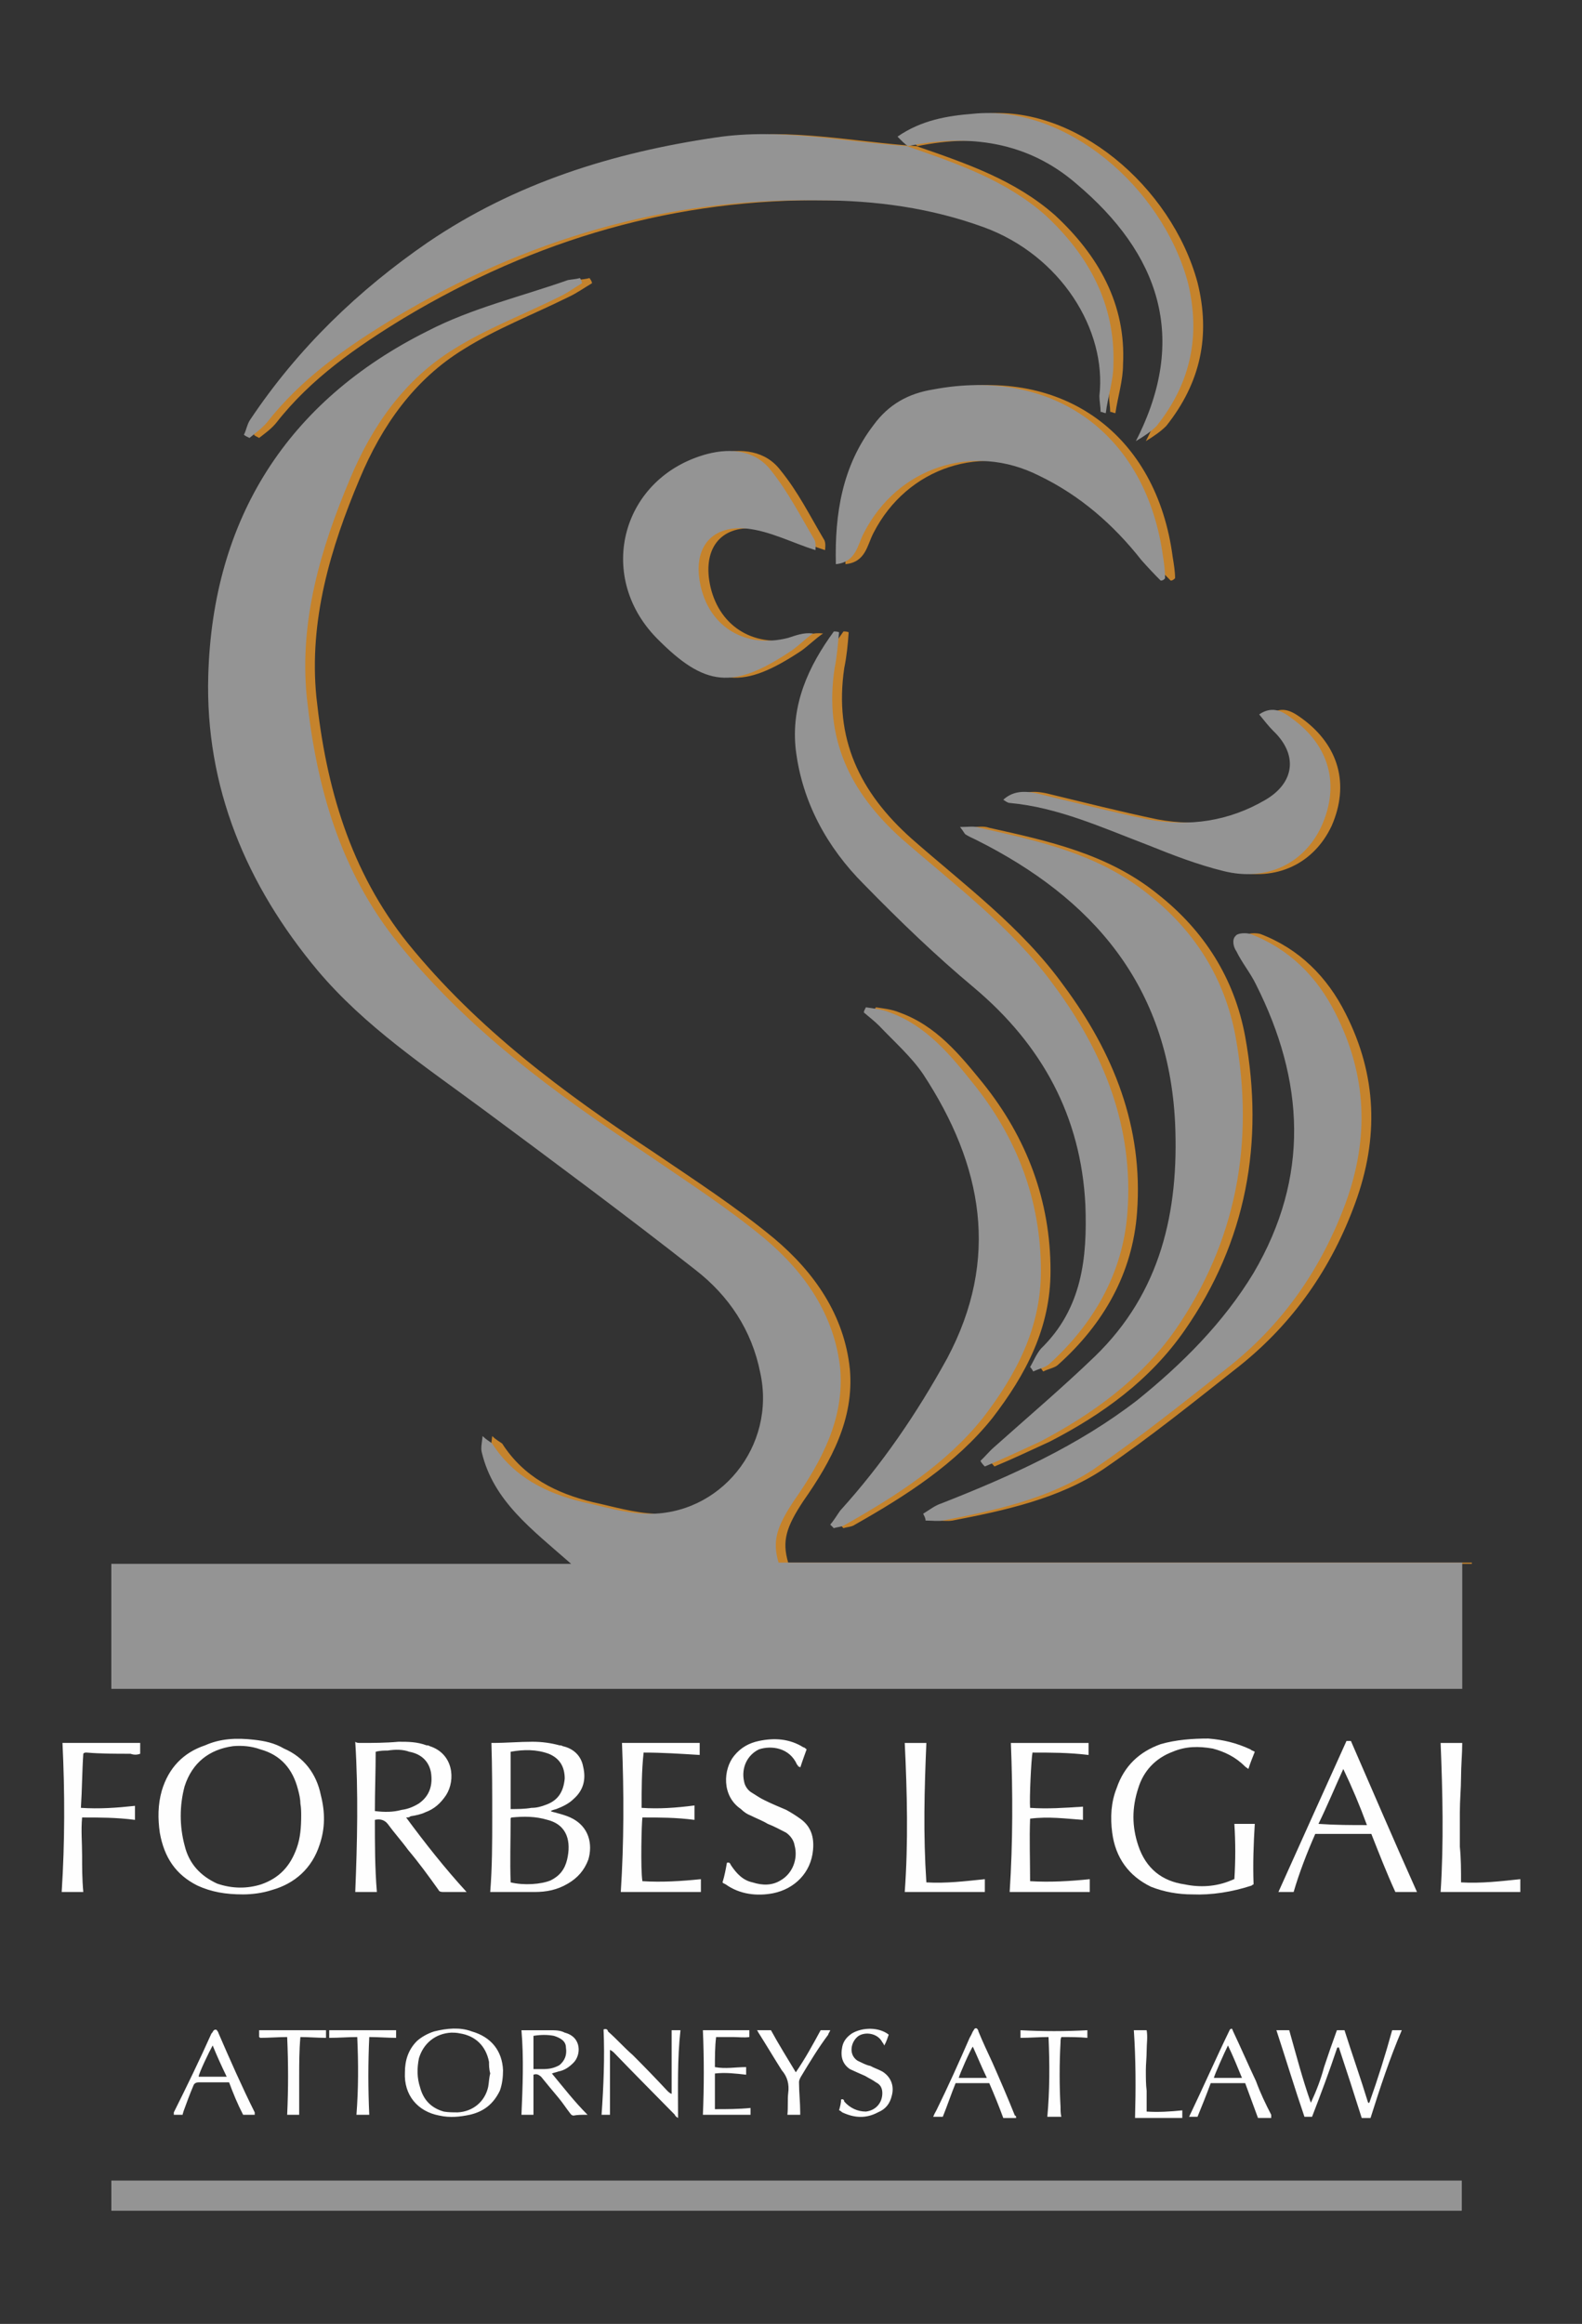 <?xml version="1.0" encoding="UTF-8"?>
<!DOCTYPE svg PUBLIC "-//W3C//DTD SVG 1.1//EN" "http://www.w3.org/Graphics/SVG/1.1/DTD/svg11.dtd">
<!-- Creator: CorelDRAW X7 -->
<svg xmlns="http://www.w3.org/2000/svg" xml:space="preserve" width="3.95in" height="5.8in" version="1.1" style="shape-rendering:geometricPrecision; text-rendering:geometricPrecision; image-rendering:optimizeQuality; fill-rule:evenodd; clip-rule:evenodd"
viewBox="0 0 3950 5800"
 xmlns:xlink="http://www.w3.org/1999/xlink">
 <rect x="0" y="0" width="3950" height="5800" fill="#333333" stroke="none"/>
 <defs>
  <style type="text/css">
   <![CDATA[
    .fil1 {fill:#FEFEFE}
    .fil2 {fill:black}
    .fil3 {fill:#949494}
    .fil0 {fill:#C5832C}
   ]]>
  </style>
 </defs>
 <g id="Layer_x0020_1">
  <g id="_878139576">
   <path class="fil0" d="M3675 3900l0 3 -2224 0c-100,-87 -195,-157 -224,-278 -3,-11 0,-22 2,-41 11,11 19,14 25,19 54,84 135,124 226,146 51,11 103,27 157,29 186,6 326,-169 285,-353 -21,-105 -78,-191 -161,-256 -173,-135 -351,-267 -529,-399 -145,-108 -296,-208 -415,-348 -178,-213 -280,-458 -272,-736 10,-391 196,-685 547,-860 111,-57 235,-86 350,-127 11,-2 19,-2 30,-5 3,5 6,8 6,13 -19,11 -38,25 -60,35 -89,44 -180,79 -261,130 -122,75 -203,189 -259,323 -73,173 -127,354 -108,545 24,224 84,434 229,615 173,213 388,372 612,520 103,70 208,138 302,216 100,84 175,191 189,326 11,124 -46,229 -116,329 -43,65 -54,100 -38,154 566,0 1135,0 1707,0l0 0zm-1386 -3535c124,43 245,84 345,172 108,100 178,222 170,373 0,40 -13,80 -19,121 -5,0 -8,-3 -13,-3 0,-13 -3,-27 -3,-40 19,-165 -97,-351 -286,-421 -135,-48 -272,-67 -412,-67 -383,-6 -734,97 -1063,294 -118,72 -232,151 -318,261 -13,16 -29,27 -43,38 -5,-3 -11,-5 -13,-8 5,-11 8,-27 16,-38 118,-178 269,-323 442,-442 218,-148 461,-224 720,-262 162,-24 318,11 480,22l-3 0 0 0zm132 1699c22,0 35,-3 49,2 148,33 296,65 420,165 116,91 192,210 219,356 48,264 3,512 -151,733 -86,124 -205,210 -337,278 -46,21 -92,43 -138,62 -2,-3 -8,-8 -11,-14 11,-10 22,-24 36,-35 83,-75 169,-148 250,-226 165,-159 211,-361 200,-583 -16,-342 -205,-560 -496,-706 -11,-5 -19,-8 -27,-14 -3,-2 -6,-8 -14,-18l0 0zm-302 -486c-2,30 -5,60 -11,89 -26,176 38,310 168,426 132,116 275,221 380,367 124,167 199,353 183,566 -11,151 -83,278 -197,380 -8,8 -27,11 -37,17 -3,-3 -6,-9 -8,-11 8,-14 16,-33 26,-46 103,-100 116,-227 111,-359 -11,-221 -105,-399 -278,-542 -97,-81 -186,-167 -275,-258 -91,-92 -151,-205 -170,-335 -13,-113 33,-210 95,-296 5,0 8,0 13,2l0 0zm211 2200c16,-10 29,-21 45,-26 173,-68 340,-143 488,-257 114,-91 216,-194 292,-318 140,-240 126,-480 5,-720 -13,-29 -35,-54 -48,-83 -9,-11 -11,-30 -3,-38 5,-8 27,-8 38,-5 97,37 167,107 213,199 78,154 83,310 24,472 -59,162 -154,299 -289,407 -113,89 -223,178 -342,259 -111,73 -245,102 -375,127 -13,2 -27,0 -43,0 0,-6 -3,-11 -5,-17l0 0zm-232 27c8,-10 16,-24 27,-35 102,-116 188,-242 264,-380 132,-248 89,-482 -59,-709 -30,-43 -73,-81 -111,-121 -11,-11 -24,-22 -38,-33 0,-5 3,-8 6,-13 19,3 40,5 59,13 92,33 151,106 208,176 110,137 169,294 169,469 0,143 -62,259 -145,367 -92,115 -216,194 -343,266 -8,6 -21,6 -29,9 -3,-3 -6,-6 -8,-9zm825 -2356c-16,-16 -33,-33 -49,-51 -70,-89 -153,-162 -256,-211 -164,-83 -353,-21 -437,143 -16,30 -19,73 -70,78 -3,-126 16,-245 95,-347 37,-52 86,-79 148,-89 302,-57 534,113 574,418 3,18 6,37 6,53 -3,3 -6,6 -11,6l0 0zm-863 -76c-59,-19 -113,-48 -173,-54 -91,-8 -134,54 -113,146 24,102 113,154 219,127 18,-6 37,-14 62,-11 -19,13 -36,30 -54,43 -146,97 -216,92 -337,-32 -154,-157 -87,-402 126,-459 62,-16 122,-8 159,41 44,54 73,113 108,172 6,8 3,25 3,27l0 0zm232 -1008c-8,-5 -16,-14 -27,-24 59,-41 124,-52 189,-57 229,-24 471,181 536,421 33,132 8,250 -78,358 -14,14 -30,25 -51,38 132,-259 56,-469 -149,-642 -121,-105 -266,-126 -423,-94 0,0 3,0 3,0l0 0zm879 1418c32,-24 59,-5 81,11 91,67 118,164 73,267 -44,94 -138,140 -246,113 -65,-16 -127,-40 -189,-65 -113,-43 -221,-94 -345,-105 -5,0 -11,-5 -16,-8 22,-19 46,-24 84,-16 91,22 186,46 277,65 103,19 203,5 294,-49 73,-43 81,-113 19,-172 -11,-11 -21,-25 -32,-41l0 0z"/>
   <path class="fil1" d="M607 4728c-44,0 -79,-6 -114,-22 -54,-27 -83,-70 -94,-132 -5,-35 -5,-70 5,-105 17,-57 54,-95 108,-113 38,-17 78,-19 122,-14 27,3 51,8 75,22 49,21 81,62 92,116 11,43 11,83 -3,124 -19,59 -62,97 -119,113 -24,8 -51,11 -72,11l0 0zm145 -197l0 0c0,-8 0,-19 -2,-30 0,-11 -3,-24 -6,-35 -13,-51 -43,-86 -94,-100 -22,-8 -46,-10 -68,-8 -59,8 -102,41 -121,100 -13,48 -13,100 0,148 11,46 40,76 81,95 38,13 75,13 110,2 46,-16 73,-46 89,-91 9,-25 11,-52 11,-81l0 0zm472 191c5,-62 5,-124 5,-186 0,-62 0,-124 -2,-186 0,0 2,0 2,0 36,0 68,-3 100,-3 24,0 46,3 68,9 2,0 5,0 8,2 27,6 46,24 51,51 8,33 0,60 -24,81 -11,11 -27,19 -43,25 -6,2 -9,2 -14,5 5,3 11,3 16,5 11,3 22,6 33,11 48,22 56,68 45,105 -10,27 -27,46 -51,60 -27,16 -54,21 -83,21 -19,0 -38,0 -54,0 -19,0 -38,0 -57,0l0 0zm51 -24l0 0c33,8 76,5 100,-5 22,-11 35,-27 41,-52 10,-43 2,-86 -49,-99 -30,-9 -59,-9 -89,-6 0,0 -3,0 -3,3 0,51 -2,105 0,159l0 0zm0 -183l0 0c16,0 35,0 52,-3 13,0 24,-3 37,-8 30,-11 43,-33 46,-65 0,-30 -13,-51 -40,-62 -30,-11 -62,-11 -95,-5 0,48 0,94 0,143l0 0zm-334 207c-19,0 -38,0 -54,0 5,-124 8,-248 0,-375 3,3 8,3 14,3 29,0 62,0 94,-3 24,0 46,0 70,9 3,0 5,0 8,2 59,19 65,84 41,122 -14,21 -30,35 -52,43 -10,5 -24,8 -37,10 -3,3 -6,3 -11,3 48,65 97,127 151,186 -6,0 -8,0 -11,0 -16,0 -30,0 -46,0 -5,0 -11,0 -13,-5 -25,-35 -49,-68 -76,-100 -16,-22 -35,-43 -51,-65 -8,-10 -19,-13 -32,-10 0,59 0,121 5,180l0 0zm-3 -350l0 0c0,48 -2,99 -2,148 24,3 45,3 67,-3 16,-2 30,-8 43,-16 27,-19 35,-46 30,-78 -6,-30 -27,-46 -54,-51 -16,-6 -35,-6 -54,-3 -8,0 -19,0 -30,3l0 0zm796 170c-46,-6 -87,-6 -130,-6 -2,11 -5,130 0,159 49,3 97,0 146,-5 0,11 0,21 0,32 -68,0 -132,0 -200,0 8,-124 8,-248 3,-372 65,0 129,0 194,0 0,8 0,19 0,30 -48,-3 -94,-6 -140,-6 -5,46 -5,92 -5,138 43,3 86,0 132,-6 0,14 0,22 0,36l0 0zm280 -176c-5,14 -11,30 -16,46 0,-3 -3,-3 -5,-3 0,-2 0,-2 -3,-5 -19,-43 -65,-48 -95,-38 -29,14 -45,46 -37,81 2,11 10,22 19,27 10,6 21,14 32,19 16,8 35,16 54,24 11,6 24,14 35,22 27,19 35,46 32,78 -5,57 -46,97 -99,108 -41,8 -84,3 -119,-22 -3,-2 -6,-2 -8,-5 5,-16 8,-32 11,-49 8,-2 8,3 10,6 14,21 30,38 54,43 25,8 49,8 70,-5 30,-17 44,-54 35,-87 -2,-13 -10,-24 -21,-32 -16,-8 -30,-16 -46,-22 -13,-8 -27,-13 -43,-21 -8,-3 -16,-8 -24,-16 -49,-33 -44,-100 -17,-133 17,-21 38,-32 62,-37 38,-8 76,-6 111,16 3,0 5,3 8,5l0 0zm-1677 176c-46,-6 -89,-6 -132,-6 -3,33 0,62 0,95 0,29 0,59 3,91 -19,0 -36,0 -54,0 8,-124 8,-248 2,-372 65,0 130,0 194,0 0,8 0,19 0,27 -8,3 -16,3 -24,0 -38,0 -75,0 -110,-3 -3,0 -6,0 -8,3 -3,43 -3,89 -6,135 46,3 89,0 135,-5 0,13 0,21 0,35z"/>
   <path class="fil1" d="M3133 4372c-5,13 -11,27 -16,43 -3,-3 -5,-3 -8,-6 -24,-24 -51,-37 -81,-45 -35,-6 -67,-6 -100,8 -43,16 -73,48 -86,91 -16,49 -16,95 0,143 19,57 59,89 116,97 38,8 78,6 116,-10 2,0 5,-3 8,-3 3,-46 3,-92 0,-138 16,0 35,0 51,0 -3,49 -5,100 -3,151 -2,0 -5,3 -5,3 -49,16 -100,24 -148,22 -35,0 -70,-6 -103,-19 -56,-27 -89,-73 -97,-135 -5,-38 -3,-76 11,-111 19,-56 57,-91 110,-110 38,-11 79,-14 119,-14 38,3 70,11 105,27 3,3 6,3 11,6l0 0zm291 205c-48,0 -94,0 -140,0 -21,48 -40,97 -54,145 -13,0 -27,0 -38,0 57,-127 114,-253 170,-377 3,0 8,0 11,0 54,124 108,250 165,377 -11,0 -19,0 -30,0 -8,0 -16,0 -24,0 -22,-48 -41,-97 -60,-145zm-70 -162l0 0c-21,46 -40,92 -62,137 43,3 81,3 121,3 -18,-49 -37,-94 -59,-140zm-782 97c43,3 87,0 132,-3 0,11 0,19 0,33 -43,-3 -86,-9 -132,-3 -2,51 0,102 0,156 51,3 100,0 149,-5 0,11 0,21 0,32 -33,0 -68,0 -100,0 -33,0 -68,0 -100,0 8,-124 8,-248 3,-372 64,0 129,0 194,0 0,8 0,19 0,30 -49,-6 -95,-6 -140,-6 -3,14 -8,114 -6,138l0 0zm-113 178c0,11 0,21 0,32 -65,0 -132,0 -200,0 9,-124 6,-248 0,-372 19,0 36,0 54,0 -5,116 -8,229 0,348 49,3 97,-3 146,-8l0 0zm1138 32c8,-124 5,-248 0,-372 19,0 35,0 54,0 0,27 -3,57 -3,86 0,27 -3,57 -3,87 0,29 0,56 0,86 3,30 3,57 3,89 51,3 100,-3 148,-8 0,11 0,21 0,32 -64,0 -132,0 -199,0z"/>
   <path class="fil2" d="M3651 5518c-1127,0 -2249,0 -3373,0 0,-27 0,-52 0,-76 1124,0 2246,0 3373,0 0,24 0,46 0,76z"/>
   <path class="fil3" d="M278 3903l1148 0c-99,-87 -194,-157 -223,-278 -3,-11 0,-22 2,-41 11,11 19,14 24,19 54,84 135,124 227,146 51,11 102,27 156,29 186,6 327,-169 286,-353 -21,-105 -78,-191 -162,-256 -172,-135 -350,-267 -528,-399 -146,-108 -297,-208 -415,-348 -178,-213 -281,-458 -273,-736 11,-391 197,-685 548,-860 110,-57 234,-86 350,-127 11,-2 19,-2 30,-5 3,5 5,8 5,13 -19,11 -37,25 -59,35 -89,44 -181,79 -262,130 -121,75 -202,189 -258,323 -73,173 -127,354 -108,545 24,224 83,434 229,615 172,213 388,372 612,520 102,70 208,138 302,216 100,84 175,191 189,326 10,124 -46,229 -116,329 -43,65 -54,100 -38,154 566,0 1135,0 1707,0l0 3 0 312 -3373 0 0 -312 0 0zm1987 -3538c124,43 245,84 345,172 108,100 175,222 170,373 0,40 -14,80 -19,121 -5,0 -8,-3 -13,-3 0,-13 -3,-27 -3,-40 19,-165 -97,-351 -289,-421 -132,-48 -269,-67 -412,-67 -380,-6 -731,97 -1060,294 -119,72 -232,151 -318,261 -14,16 -30,27 -43,38 -6,-3 -11,-5 -14,-8 6,-11 8,-27 16,-38 119,-178 270,-323 443,-442 218,-148 461,-224 720,-262 161,-24 318,11 480,22l-3 0 0 0zm132 1699c22,0 35,-3 49,2 148,33 296,65 420,165 116,91 192,210 219,356 48,264 2,512 -151,733 -87,124 -208,210 -337,278 -46,21 -92,43 -138,62 -3,-3 -8,-8 -11,-14 11,-10 22,-24 35,-35 84,-75 170,-148 251,-226 164,-159 210,-361 200,-583 -17,-342 -205,-560 -497,-706 -10,-5 -18,-8 -27,-14 -2,-2 -5,-8 -13,-18l0 0zm-302 -486c-3,30 -5,60 -11,89 -27,176 38,310 167,426 133,116 275,221 381,367 124,167 199,353 183,566 -11,151 -84,278 -197,380 -11,8 -27,11 -38,17 -2,-3 -5,-9 -8,-11 8,-14 16,-33 27,-46 103,-100 116,-227 111,-359 -11,-221 -108,-399 -278,-542 -97,-81 -186,-167 -275,-258 -92,-92 -154,-205 -170,-335 -13,-113 32,-210 95,-296 5,0 8,0 13,2l0 0zm210 2200c16,-10 30,-21 46,-26 173,-68 340,-143 488,-257 113,-91 216,-194 291,-318 141,-240 127,-480 6,-720 -14,-29 -35,-54 -49,-83 -8,-11 -11,-30 -2,-38 5,-8 27,-8 37,-5 97,37 167,107 213,199 78,154 84,310 25,472 -60,162 -154,299 -289,407 -113,89 -224,178 -342,259 -111,73 -246,102 -375,127 -14,2 -27,0 -43,0 0,-6 -3,-11 -6,-17l0 0zm-232 27c9,-10 17,-24 25,-35 105,-116 191,-242 267,-380 132,-248 89,-482 -60,-709 -29,-43 -72,-81 -110,-121 -11,-11 -25,-22 -38,-33 0,-5 3,-8 5,-13 19,3 41,5 60,13 91,33 151,106 207,176 111,137 170,294 170,469 0,143 -62,259 -145,367 -92,115 -216,194 -343,266 -8,6 -21,6 -29,9 -3,-3 -6,-6 -9,-9zm825 -2356c-16,-16 -32,-33 -48,-51 -70,-89 -154,-162 -256,-211 -165,-83 -353,-21 -437,143 -16,30 -19,73 -70,78 -3,-126 16,-245 94,-347 38,-52 87,-79 149,-89 302,-57 533,113 574,418 3,18 5,37 5,53 -2,3 -5,6 -11,6l0 0zm-862 -76c-60,-19 -114,-48 -173,-54 -92,-8 -135,54 -113,146 24,102 113,154 218,127 19,-6 38,-14 62,-11 -19,13 -35,30 -54,43 -145,97 -215,92 -337,-32 -153,-157 -86,-402 127,-459 62,-16 121,-8 159,41 43,54 73,113 108,172 5,8 3,25 3,27l0 0zm232 -1008c-9,-5 -17,-14 -27,-24 59,-41 124,-52 188,-57 230,-24 472,181 537,421 32,132 8,250 -78,358 -14,14 -30,25 -52,38 133,-259 57,-469 -148,-642 -121,-105 -267,-126 -423,-94 0,0 3,0 3,0l0 0zm876 1418c35,-24 62,-5 83,11 92,67 119,164 73,267 -43,94 -137,140 -245,113 -65,-16 -127,-40 -189,-65 -113,-43 -224,-94 -345,-105 -5,0 -11,-5 -16,-8 21,-19 46,-24 83,-16 92,22 186,46 278,65 103,19 202,5 294,-49 73,-43 81,-113 19,-172 -11,-11 -22,-25 -35,-41l0 0z"/>
   <rect class="fil3" x="278" y="5442" width="3372.31" height="75.795"/>
   <path class="fil1" d="M3187 5067c11,0 22,0 32,0 17,60 33,122 54,181 14,-30 25,-59 33,-89 10,-30 21,-62 32,-92 5,0 11,0 19,0 19,60 40,119 59,181 3,0 3,0 3,0 21,-59 40,-119 57,-181 8,0 16,0 24,0 -30,70 -54,143 -78,219 -9,0 -14,0 -22,0 -19,-60 -38,-119 -57,-176 -2,0 -2,0 -2,0 0,0 0,0 0,0 0,0 0,0 0,0 -3,0 -3,3 -3,3 -19,57 -40,113 -62,170 0,0 0,0 0,0 -5,0 -14,0 -19,0 -24,-70 -46,-143 -70,-216l0 0zm-650 219c-11,0 -21,0 -32,0 -11,-30 -22,-57 -35,-87 -27,0 -54,0 -84,0 -11,27 -21,57 -32,84 -8,0 -16,0 -24,0 2,-5 5,-11 8,-16 29,-59 56,-119 83,-181 3,-5 6,-11 8,-16 3,-3 3,-8 8,-8 3,0 6,5 6,8 11,27 24,54 35,78 19,43 38,87 56,132 3,0 3,3 3,6l0 0zm-73 -100l0 0c-13,-27 -24,-54 -35,-78 -5,5 -35,73 -35,78 22,0 46,0 70,0l0 0zm559 13c-11,30 -22,57 -33,84 -8,0 -13,0 -21,0 35,-73 67,-146 102,-218 5,-3 5,-3 8,5 19,40 38,84 57,124 11,30 24,57 38,84 0,2 0,5 0,8 -11,0 -22,0 -33,0 -11,-30 -21,-57 -32,-87 -30,0 -57,0 -86,0l0 0zm78 -13l0 0c-11,-27 -22,-54 -35,-81 -8,16 -35,76 -35,81 24,0 45,0 70,0l0 0zm-483 -102c-24,0 -46,2 -70,2 0,-5 0,-13 0,-19 57,3 111,3 167,0 0,6 0,11 0,19 -21,-2 -43,-2 -65,-2 -2,5 -2,8 -2,13 -3,54 -3,108 0,162 0,8 0,16 2,24 -13,0 -21,0 -35,0 6,-65 6,-132 3,-199zm213 -17c14,0 22,0 32,0 3,17 0,33 0,52 0,16 -2,32 -2,48 0,19 0,35 2,51 0,17 0,35 0,52 30,2 60,0 89,-3 0,5 0,11 0,19 -40,0 -78,0 -118,0 2,-73 2,-146 -3,-219l0 0z"/>
   <path class="fil1" d="M1011 5172c0,-29 8,-56 30,-78 11,-10 27,-19 43,-24 32,-8 65,-11 94,0 49,14 76,49 78,97 0,16 -2,35 -8,51 -16,33 -40,52 -75,60 -24,5 -49,8 -76,2 -54,-10 -89,-51 -86,-108zm213 3l0 0c-3,-11 -3,-21 -3,-29 -8,-41 -35,-65 -72,-71 -9,-2 -17,-2 -22,-2 -40,2 -70,27 -81,64 -5,25 -5,49 3,73 8,30 27,51 59,60 11,2 24,2 35,2 38,-2 68,-27 76,-64 2,-11 2,-22 5,-33l0 0zm243 103c-14,0 -25,0 -35,2 -3,0 -6,-2 -8,-5 -11,-14 -19,-27 -30,-40 -16,-19 -30,-36 -43,-52 -6,-5 -11,-8 -19,-5 0,32 0,67 0,100 -8,0 -19,0 -30,0 3,-70 6,-141 0,-211 3,0 3,0 6,0 21,0 43,0 64,0 14,0 27,0 38,6 43,11 41,56 22,75 -11,11 -22,19 -38,22 -5,2 -8,2 -16,5 29,35 56,70 89,103l0 0zm-135 -114l0 0c8,0 16,0 24,0 14,0 27,-2 41,-10 13,-11 19,-25 16,-44 0,-16 -14,-24 -30,-29 -16,-3 -32,-3 -51,0 0,27 0,56 0,83l0 0zm191 -48c0,54 0,108 0,162 -5,0 -13,0 -21,0 5,-70 8,-143 5,-213 8,-3 11,2 11,5 22,19 40,40 62,59 30,30 59,60 86,89 3,3 6,6 11,8 0,-27 0,-54 0,-80 0,-25 0,-52 0,-79 5,0 14,0 22,0 -8,73 -6,143 -6,219 -5,-3 -8,-6 -8,-8 -51,-52 -102,-103 -151,-154 -3,-3 -5,-5 -11,-8l0 0zm-951 81c-11,0 -19,0 -27,0 -17,0 -33,0 -49,0 -5,0 -11,2 -13,8 -9,21 -17,43 -25,65 0,2 -2,5 -2,8 -8,0 -14,0 -22,0 0,0 0,-3 0,-6 32,-64 65,-132 94,-197 3,-2 3,-5 6,-8 3,-2 5,-2 8,0 0,3 3,3 3,6 29,67 59,135 91,199 0,3 0,3 0,6 -11,0 -19,0 -29,0 -14,-27 -25,-54 -35,-81zm-6 -14l0 0c-13,-27 -24,-51 -35,-78 -8,14 -35,70 -35,78 22,0 43,0 70,0l0 0zm1653 -105c-3,8 -5,16 -11,27 -2,-3 -2,-5 -5,-8 -11,-22 -41,-27 -59,-16 -19,13 -27,46 -3,62 11,5 21,11 32,13 11,6 19,8 30,14 21,13 30,35 24,59 -5,22 -16,35 -35,43 -30,16 -59,14 -89,0 -3,-2 -5,-5 -8,-5 3,-11 5,-19 5,-27 6,-3 8,3 8,5 14,16 33,25 54,25 25,-3 41,-22 41,-46 0,-14 -6,-22 -16,-27 -8,-6 -19,-11 -27,-16 -14,-6 -25,-11 -38,-17 -19,-13 -24,-32 -19,-56 3,-14 11,-24 24,-33 27,-16 68,-16 92,3l0 0zm-345 183c0,6 0,11 0,17 -41,0 -78,0 -119,0 3,-70 3,-141 0,-211 41,0 76,0 116,0 0,6 0,11 0,17 -13,2 -27,0 -40,0 -14,0 -30,0 -43,0 -3,24 -3,51 -3,75 27,5 51,0 78,0 0,5 0,11 0,19 -27,-3 -51,-6 -78,-3 0,30 0,60 0,89 30,0 59,0 89,-3l0 0zm16 -194c14,0 24,0 35,0 19,35 41,70 62,105 24,-35 43,-70 62,-105 8,0 16,0 24,0 -2,6 -5,8 -5,11 -24,32 -46,68 -67,103 -3,5 -6,10 -6,16 0,24 3,51 3,75 0,3 0,3 0,6 -11,0 -22,0 -32,0 2,-19 0,-38 2,-54 3,-22 -2,-41 -16,-57 -19,-30 -38,-62 -57,-92 -2,-2 -2,-5 -5,-8l0 0zm-1240 19c0,0 -3,-2 -3,-2 0,-6 0,-9 0,-17 57,0 113,0 167,0 0,8 0,14 0,19 -21,0 -43,-2 -64,-2 -3,35 -3,67 -3,97 0,32 0,64 0,97 -8,0 -19,0 -30,0 3,-65 3,-127 0,-194 -21,0 -46,2 -67,2l0 0zm242 -2c-24,0 -45,2 -70,2 0,-5 0,-11 0,-19 57,0 111,0 167,0 0,8 0,14 0,19 -21,0 -43,-2 -67,-2 -3,64 -3,129 0,194 -11,0 -21,0 -32,0 5,-65 5,-127 2,-194z"/>
  </g>
 </g>
</svg>
